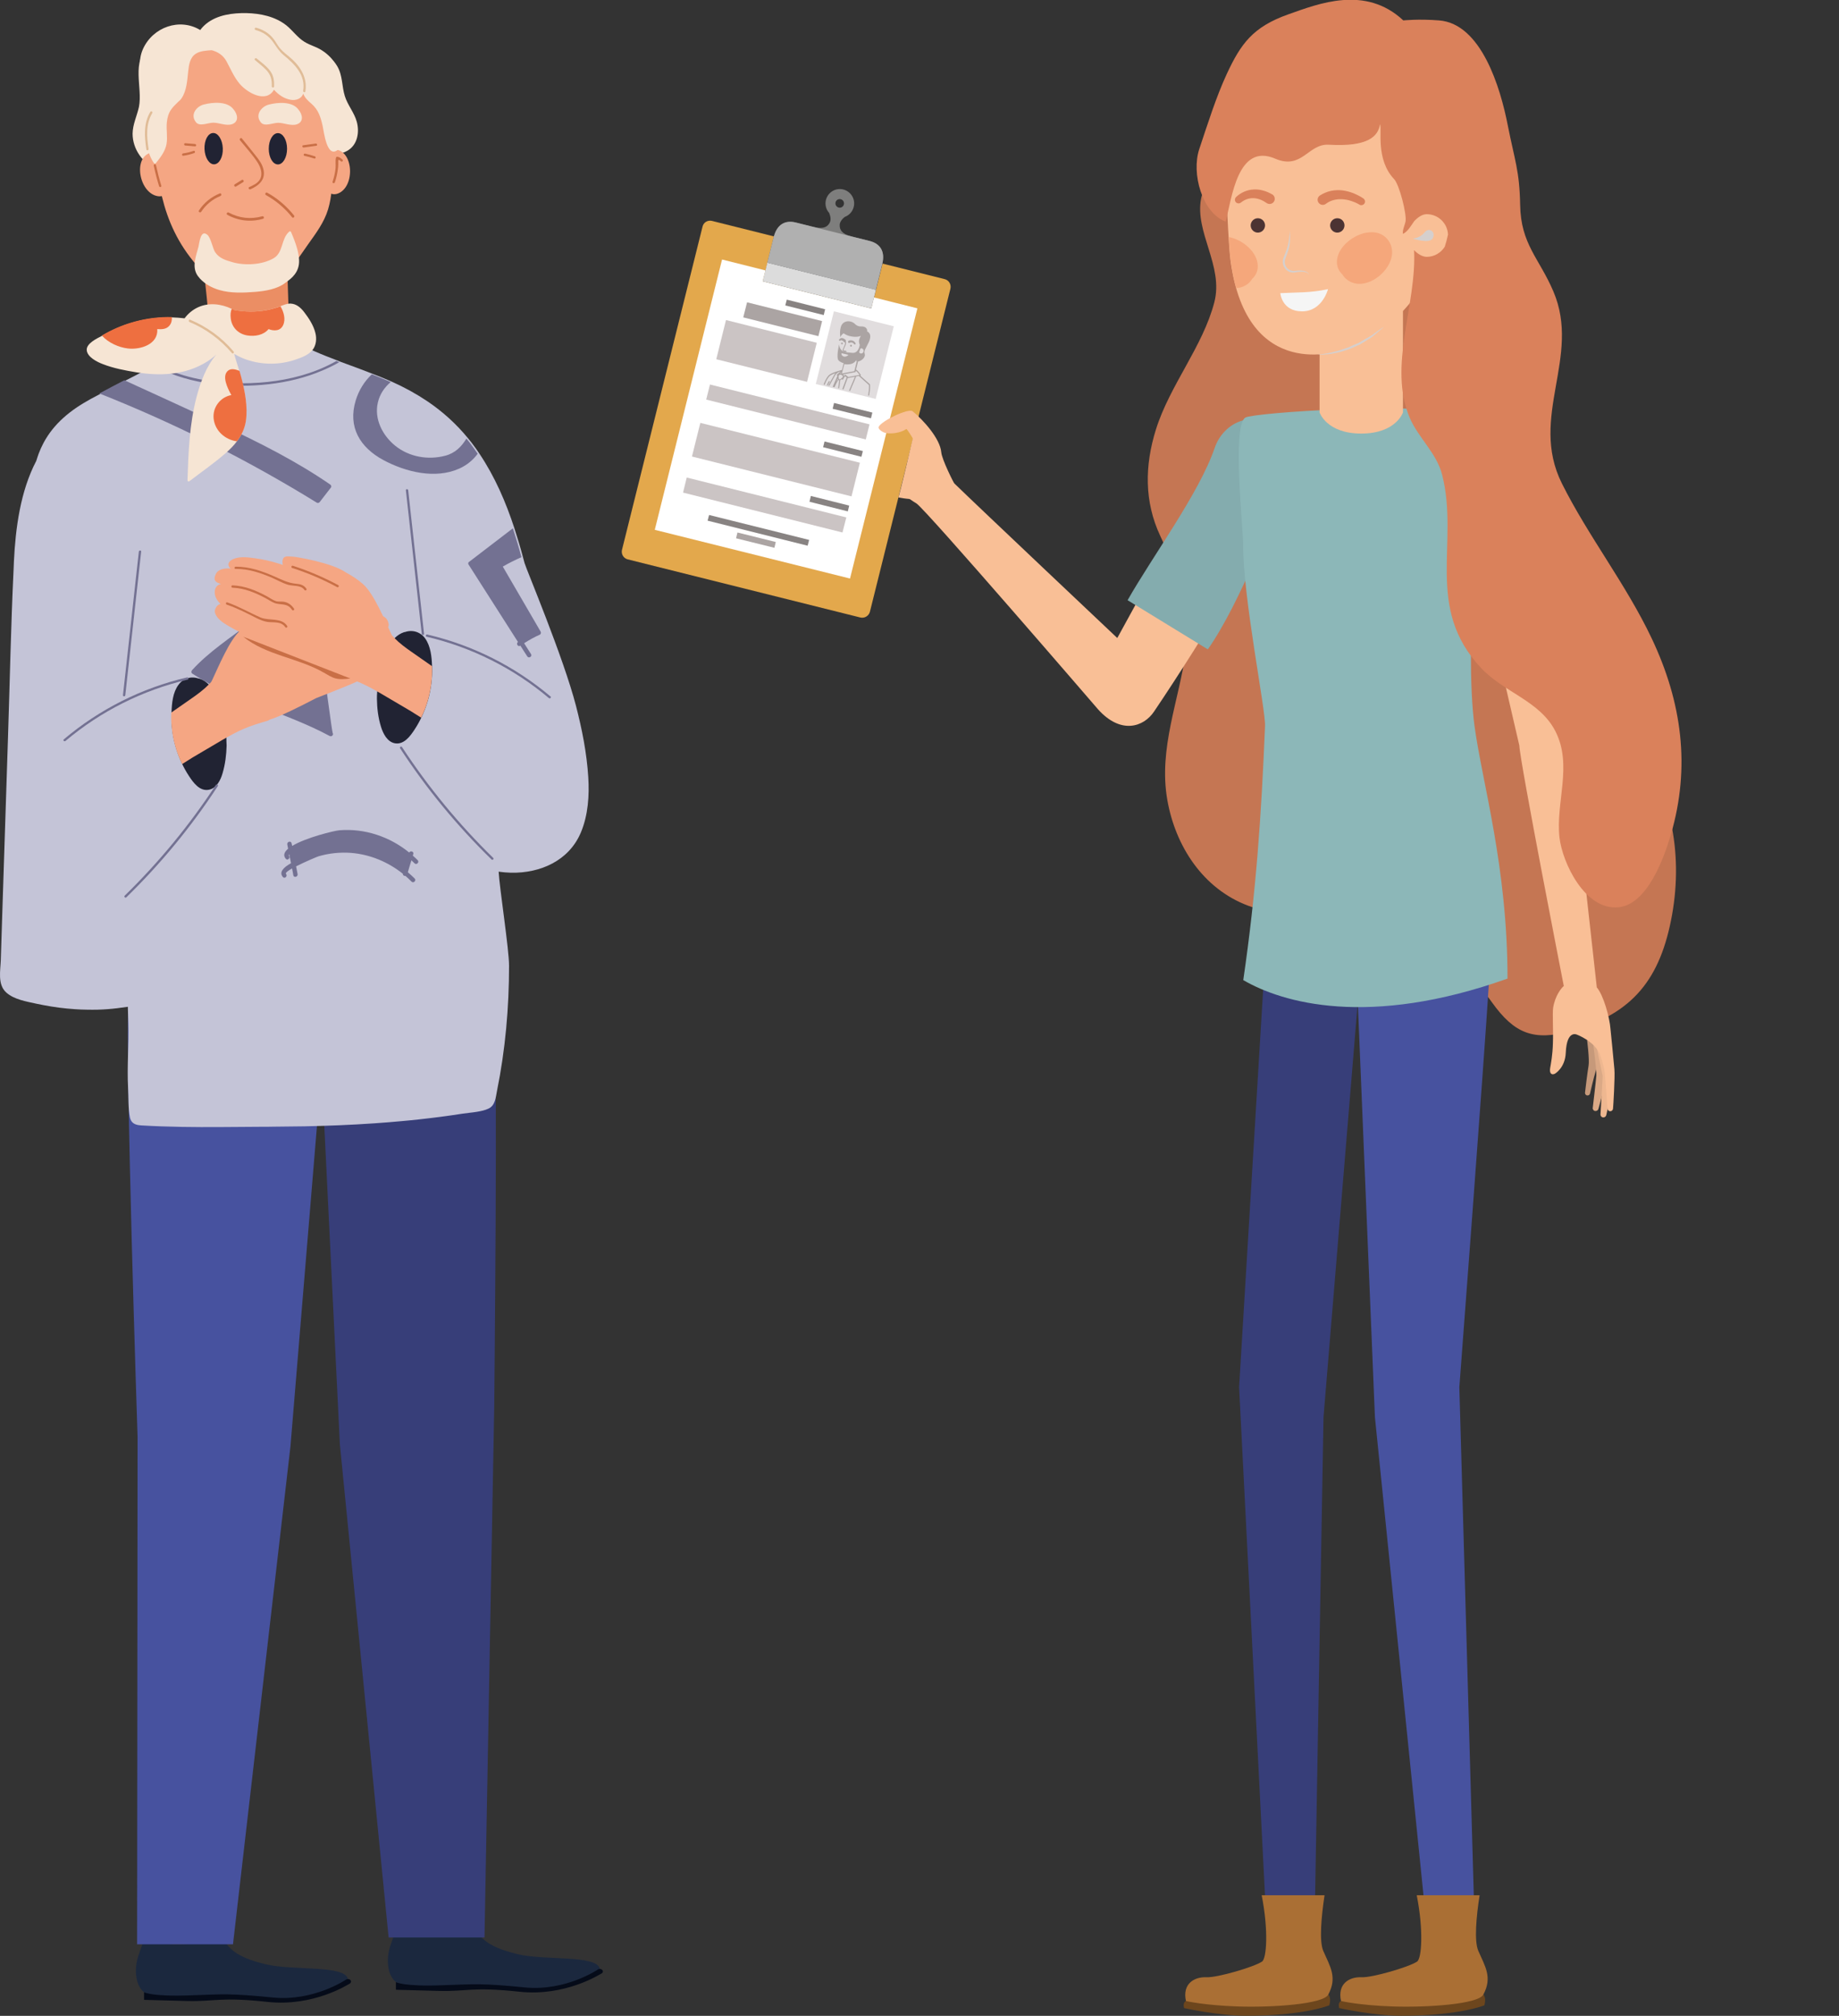 <?xml version="1.0" encoding="UTF-8"?> <svg xmlns="http://www.w3.org/2000/svg" width="335" height="367" viewBox="0 0 335 367" fill="none"><rect x="0" y="0" width="335" height="367" fill="#333333" stroke="none"/><g clip-path="url(#clip0_930_4703)"><path d="M129.697 40.217L141.004 43.046C140.983 43.088 140.983 43.13 140.962 43.194L138.958 51.237L158.723 56.177L160.727 48.134C160.748 48.092 160.748 48.05 160.769 47.986L172.076 50.815C172.857 51.005 173.321 51.786 173.131 52.567L158.47 111.362C158.28 112.122 157.5 112.608 156.719 112.418L114.362 101.841C113.581 101.651 113.117 100.87 113.307 100.089L127.968 41.294C128.136 40.492 128.917 40.027 129.697 40.217Z" fill="#E3A84C"></path><path d="M139.443 49.232L139.189 50.224L138.936 51.216L158.723 56.156L158.955 55.164L159.208 54.151L167.118 56.135L154.842 105.325L119.276 96.458L131.532 47.247L139.443 49.232Z" fill="white"></path><path d="M140.94 43.173L139.78 47.817L159.546 52.757L160.706 48.092C161.297 45.748 160.326 44.334 158.407 43.869C156.487 43.384 156.93 43.511 155.116 43.046C153.281 42.582 152.943 41.779 152.964 40.956C152.964 40.133 153.914 39.478 153.914 39.478C154.694 39.183 155.306 38.528 155.517 37.663C155.875 36.269 155.01 34.855 153.618 34.496C152.226 34.137 150.813 35.003 150.454 36.396C150.243 37.262 150.475 38.127 151.024 38.739C151.024 38.739 151.53 39.753 151.171 40.492C150.792 41.23 150.117 41.779 148.281 41.336C146.446 40.872 146.91 40.998 144.991 40.513C143.05 40.027 141.531 40.829 140.94 43.173ZM152.205 36.839C152.31 36.417 152.732 36.164 153.154 36.269C153.576 36.375 153.829 36.797 153.724 37.219C153.618 37.642 153.196 37.895 152.774 37.789C152.374 37.684 152.099 37.262 152.205 36.839Z" fill="#7E7E7D"></path><path d="M159.567 52.757L158.723 56.156L138.937 51.216L139.78 47.817L159.567 52.757Z" fill="#DCDCDC"></path><path d="M144.969 40.513C146.889 40.998 156.487 43.384 158.407 43.869C160.326 44.355 161.297 45.77 160.706 48.092L159.546 52.757L139.78 47.817L140.94 43.173C141.531 40.829 143.05 40.027 144.969 40.513Z" fill="#B0B0B0"></path><path d="M151.905 56.678L148.607 69.911L159.517 72.634L162.815 59.401L151.905 56.678Z" fill="#E1DDDE"></path><path d="M151.108 69.393C151.15 69.414 151.171 69.478 151.129 69.52C151.024 69.668 150.939 69.879 150.813 70.132C150.792 70.174 150.749 70.195 150.707 70.195H150.686C150.644 70.174 150.623 70.111 150.644 70.069C150.749 69.794 150.876 69.583 150.96 69.435C151.003 69.372 151.066 69.372 151.108 69.393Z" fill="#ABA4A3"></path><path d="M150.054 69.921C150.033 69.963 150.054 70.026 150.117 70.047C150.159 70.069 150.223 70.047 150.244 69.984C150.623 69.034 150.94 68.675 151.066 68.528L151.087 68.506C151.256 68.316 151.72 68.105 152.205 67.936C152.121 68.021 152.037 68.105 152.037 68.126L150.919 70.111C150.898 70.153 150.919 70.216 150.961 70.237H150.982C151.024 70.237 151.066 70.237 151.087 70.195L152.205 68.211C152.29 68.126 152.564 67.831 152.733 67.767C152.754 67.767 152.775 67.746 152.775 67.725C152.88 67.683 152.986 67.662 153.07 67.641L152.775 67.915L152.48 68.19C152.459 68.211 152.437 68.232 152.437 68.253C152.416 68.316 152.459 68.38 152.501 68.38C152.522 68.38 152.522 68.38 152.543 68.38C152.543 68.401 152.543 68.401 152.543 68.422C152.543 68.422 152.543 68.422 152.543 68.443L151.72 70.343C151.699 70.385 151.72 70.449 151.762 70.47C151.762 70.47 151.762 70.47 151.784 70.47C151.826 70.47 151.847 70.47 151.868 70.449C151.868 70.47 151.889 70.491 151.931 70.491C151.931 70.491 151.931 70.491 151.952 70.491C151.994 70.512 152.037 70.491 152.058 70.427C152.395 69.625 152.648 69.287 152.733 69.182L152.88 69.224C152.859 69.435 152.796 69.984 152.691 70.596C152.691 70.66 152.712 70.702 152.775 70.702C152.838 70.702 152.88 70.681 152.88 70.618C152.986 69.963 153.049 69.372 153.07 69.203C153.134 69.161 153.239 69.097 153.366 69.013L153.387 69.076C153.387 69.119 153.429 69.14 153.45 69.14C153.492 69.14 153.534 69.119 153.555 69.097L153.935 68.485L154.231 68.718L153.471 70.765C153.45 70.808 153.471 70.871 153.534 70.892C153.534 70.892 153.534 70.892 153.555 70.892C153.598 70.913 153.661 70.871 153.682 70.829L154.42 68.823C154.441 68.823 154.441 68.823 154.463 68.823L155.728 68.591C155.602 68.929 155.222 69.815 154.695 71.04C154.673 71.082 154.695 71.145 154.758 71.166C154.758 71.166 154.758 71.166 154.779 71.166C154.821 71.166 154.884 71.166 154.884 71.103C155.644 69.33 155.897 68.739 155.96 68.528L156.445 68.443L158.281 70.09C158.302 70.174 158.365 70.639 158.154 71.926C158.154 71.969 158.175 72.032 158.238 72.032C158.281 72.032 158.344 72.011 158.344 71.948C158.597 70.427 158.47 70.026 158.47 69.984C158.47 69.963 158.449 69.963 158.449 69.942L156.699 68.38H156.741C156.783 68.38 156.804 68.359 156.804 68.316C156.825 68.295 156.804 68.253 156.804 68.232C156.741 68.147 156.298 67.472 155.939 67.282L156.298 65.867C156.298 65.846 156.298 65.846 156.298 65.825C157.099 65.656 157.711 64.939 157.521 64.411C157.331 63.862 157.648 63.587 158.26 62.3C159.019 60.653 157.943 60.336 157.943 60.336C158.049 60.167 157.922 59.365 156.825 59.428C156.319 59.45 155.96 59.196 155.77 59.006C155.032 58.246 153.492 58.246 153.155 59.576C152.902 60.569 153.091 61.392 153.091 61.392C153.197 61.054 153.471 60.822 153.682 60.674C153.977 60.906 154.357 61.075 154.758 61.181C156.108 61.519 156.825 61.139 156.825 61.139C156.298 62.004 156.488 62.363 156.614 62.806C156.614 62.806 156.424 64.347 155.264 64.242C154.104 64.115 153.007 64.221 152.859 62.701C152.859 62.701 152.437 64.411 152.606 65.297C152.67 65.677 153.134 65.973 153.682 66.121L153.387 67.345C153.049 67.43 151.383 67.873 150.961 68.338L150.94 68.359C150.771 68.549 150.455 68.929 150.054 69.921ZM153.809 66.29C154.231 66.374 154.652 66.353 155.011 66.269C155.412 66.163 155.749 65.931 156.002 65.551C156.002 65.72 156.045 65.846 156.045 65.889L155.686 67.345L155.623 67.578L153.366 68L153.492 67.493L153.809 66.29ZM153.112 67.894L153.239 67.767L153.176 68C153.176 68 153.176 68 153.155 68H153.134H153.112C153.091 68 153.07 68 153.049 68H153.028L153.112 67.894ZM154.568 64.601C154.315 64.875 153.977 64.981 153.724 64.917C153.471 64.854 153.218 64.601 153.302 64.305L154.568 64.601ZM156.741 64.347C156.656 64.326 156.572 64.242 156.509 64.136C156.593 63.883 156.656 63.651 156.741 63.461C156.825 63.419 156.909 63.397 156.973 63.419C157.226 63.482 157.374 63.735 157.31 63.989C157.268 64.263 156.994 64.411 156.741 64.347ZM153.851 68.295L153.745 68.485C153.745 68.464 153.745 68.443 153.745 68.443C153.745 68.422 153.745 68.401 153.724 68.401V68.38C153.724 68.359 153.703 68.359 153.703 68.338C153.703 68.338 153.703 68.338 153.703 68.316C153.703 68.316 153.703 68.316 153.703 68.295C153.682 68.274 153.661 68.253 153.661 68.232C153.661 68.232 153.661 68.232 153.64 68.232C153.64 68.232 153.64 68.232 153.619 68.211C153.598 68.211 153.598 68.19 153.577 68.169L155.791 67.746C155.834 67.746 155.855 67.704 155.876 67.683L155.918 67.514C156.129 67.662 156.424 68.021 156.593 68.253L154.526 68.633L154.484 68.591L154.041 68.253C154.041 68.253 154.02 68.232 153.998 68.232H153.977C153.977 68.232 153.977 68.232 153.956 68.232C153.893 68.253 153.851 68.274 153.851 68.295ZM152.817 69.013C152.754 68.802 152.754 68.612 152.775 68.485C152.775 68.443 152.796 68.422 152.796 68.401C152.796 68.401 152.796 68.38 152.817 68.38C152.817 68.359 152.838 68.338 152.838 68.338C152.838 68.338 152.838 68.338 152.859 68.316C152.88 68.295 152.902 68.274 152.902 68.253L152.923 68.232C152.944 68.232 152.965 68.211 152.965 68.211H152.986C152.986 68.211 152.986 68.211 153.007 68.211C153.028 68.211 153.028 68.211 153.049 68.211H153.07C153.091 68.211 153.091 68.211 153.112 68.211H153.134C153.155 68.211 153.197 68.232 153.218 68.232C153.26 68.253 153.302 68.274 153.345 68.295C153.345 68.295 153.345 68.295 153.366 68.295C153.387 68.316 153.429 68.338 153.45 68.359C153.45 68.359 153.45 68.359 153.471 68.38C153.492 68.401 153.513 68.422 153.513 68.443C153.534 68.464 153.534 68.485 153.534 68.506C153.534 68.506 153.534 68.506 153.534 68.528C153.534 68.549 153.534 68.57 153.534 68.57V68.591C153.534 68.612 153.513 68.633 153.513 68.654C153.513 68.654 153.513 68.675 153.492 68.675C153.471 68.696 153.471 68.718 153.45 68.718L153.429 68.739C153.408 68.76 153.408 68.76 153.387 68.781C153.281 68.907 153.112 69.013 152.986 69.076L152.817 69.013ZM152.585 68.907C152.585 68.95 152.606 69.013 152.627 69.076C152.585 69.14 152.459 69.287 152.332 69.541L152.585 68.907Z" fill="#ABA4A3"></path><path d="M153.408 62.363C153.493 62.384 153.556 62.469 153.535 62.553C153.514 62.638 153.43 62.702 153.345 62.681C153.26 62.659 153.197 62.575 153.218 62.49C153.239 62.405 153.324 62.342 153.408 62.363Z" fill="#ABA4A3"></path><path d="M155.181 62.976C155.16 63.06 155.075 63.124 154.99 63.103C154.906 63.082 154.842 62.997 154.863 62.891C154.885 62.806 154.969 62.743 155.054 62.764C155.16 62.806 155.202 62.891 155.181 62.976Z" fill="#ABA4A3"></path><path d="M154.504 62.321C154.462 62.215 154.504 62.089 154.61 62.025H154.631C154.736 61.983 154.863 61.962 154.99 61.962C155.116 61.962 155.243 61.983 155.348 62.025C155.454 62.067 155.559 62.131 155.644 62.215C155.728 62.3 155.791 62.384 155.854 62.49C155.897 62.574 155.854 62.658 155.791 62.701C155.728 62.743 155.622 62.722 155.58 62.637C155.538 62.574 155.475 62.511 155.412 62.468C155.348 62.426 155.285 62.384 155.201 62.363C155.053 62.321 154.905 62.342 154.758 62.405C154.673 62.49 154.547 62.426 154.504 62.321Z" fill="#ABA4A3"></path><path d="M153.175 61.941C153.154 61.941 153.133 61.983 153.112 61.983L153.091 62.004C153.028 62.067 152.922 62.067 152.88 62.004C152.838 61.941 152.817 61.877 152.859 61.814C152.901 61.751 152.922 61.73 152.985 61.687C153.028 61.645 153.07 61.624 153.133 61.582C153.239 61.54 153.365 61.519 153.492 61.561C153.597 61.582 153.703 61.624 153.787 61.687C153.871 61.751 153.935 61.793 154.019 61.856C154.104 61.92 154.103 62.025 154.061 62.131C154.146 62.321 154.146 62.532 154.04 62.806C154.04 62.806 153.871 63.228 153.703 63.587C153.661 63.672 153.682 63.714 153.682 63.735C153.703 63.777 153.766 63.82 153.85 63.862C153.935 63.82 153.998 63.82 154.061 63.841C154.103 63.862 154.167 63.904 154.188 64.01C154.209 64.073 154.167 64.115 154.125 64.136C154.104 64.136 154.082 64.136 154.082 64.136C154.04 64.136 154.019 64.094 154.019 64.073C154.019 64.052 154.019 64.052 154.019 64.052C154.019 64.052 153.998 64.052 153.956 64.073C153.935 64.094 153.893 64.094 153.871 64.094C153.682 64.031 153.576 63.967 153.534 63.862C153.492 63.777 153.492 63.672 153.555 63.566C153.703 63.207 153.871 62.806 153.871 62.806C153.956 62.595 153.956 62.447 153.914 62.321C153.85 62.321 153.787 62.321 153.745 62.257L153.724 62.236C153.639 62.131 153.534 62.025 153.428 62.004C153.386 61.983 153.344 61.983 153.302 61.983C153.218 61.92 153.196 61.92 153.175 61.941Z" fill="#ABA4A3"></path><path d="M143.05 55.607L150.053 57.36L150.306 56.304L143.324 54.552L143.05 55.607Z" fill="#888382"></path><path d="M135.393 57.782L149.083 61.202L149.758 58.457L136.089 55.037L135.393 57.782Z" fill="#ABA4A3"></path><path d="M151.678 74.418L158.66 76.149L158.913 75.114L151.931 73.362L151.678 74.418Z" fill="#888382"></path><path d="M129.33 70.003L128.646 72.748L157.71 80.003L158.394 77.258L129.33 70.003Z" fill="#CBC4C4"></path><path d="M147.459 91.349L154.441 93.101L154.694 92.046L147.712 90.293L147.459 91.349Z" fill="#888382"></path><path d="M134.085 97.999L141.067 99.73L141.32 98.674L134.338 96.943L134.085 97.999Z" fill="#ABA4A3"></path><path d="M128.896 94.79L147.121 99.35L147.395 98.294L129.17 93.756L128.896 94.79Z" fill="#888382"></path><path d="M124.424 89.681L153.471 96.943L154.167 94.199L125.099 86.937L124.424 89.681Z" fill="#CBC4C4"></path><path d="M150.201 80.374L149.94 81.419L156.92 83.161L157.18 82.116L150.201 80.374Z" fill="#888382"></path><path d="M127.575 76.988L126.049 83.113L155.113 90.368L156.64 84.243L127.575 76.988Z" fill="#CBC4C4"></path><path d="M130.478 65.403L147.016 69.52L148.787 62.405L132.249 58.267L130.478 65.403Z" fill="#CBC4C4"></path><path d="M221.205 55.037C219.096 63.123 213.105 70.111 210.573 78.175C208.506 84.762 208.443 91.328 211.333 97.513C214.645 104.607 217.155 110.244 216.058 118.35C214.813 127.513 210.995 136.211 212.641 145.626C214.117 154.05 219.138 161.798 227.343 164.88C236.245 168.215 246.054 165.365 255.019 168.616C262.381 171.277 267.296 176.238 271.768 182.466C275.861 188.187 279.383 189.601 286.26 187.68C297.503 184.534 302.503 178.159 304.591 166.548C306.637 155.084 304.359 143.494 297.208 134.268C287.863 122.235 277.084 109.462 272.654 94.537C266.431 73.489 268.899 47.796 251.855 31.224C246.792 26.305 241.329 23.328 234.452 22.082C231.162 21.491 226.837 20.731 224.179 23.391C222.471 25.101 222.049 27.762 221.374 29.978C220.741 32.047 219.201 34.116 218.8 36.143C217.598 42.286 222.935 48.408 221.205 55.037Z" fill="#C57653"></path><path d="M230.951 79.104C225.445 77.479 222.851 81.659 219.475 87.38C216.354 92.679 203.528 116.155 203.528 116.155C203.528 116.155 177.582 91.666 173.848 88.013C173.806 88.077 171.57 83.664 171.465 82.334C171.254 79.843 168.174 76.444 166.254 74.882C165.474 74.249 160.58 76.634 160.074 77.69C159.842 78.154 160.939 78.83 161.571 78.872C163.828 79.083 165.115 78.091 165.115 78.091C165.389 78.344 166.022 79.358 166.275 79.822C166.275 79.822 163.828 90.378 163.639 90.568C166.74 91.117 164.883 90.42 166.929 91.644C168.554 92.616 200.005 129.117 200.005 129.117C204.182 133.783 208.338 132.347 210.215 129.56C219.539 115.775 230.993 96.394 232.385 93.143C234.22 88.984 236.077 80.624 230.951 79.104Z" fill="#F9BF96"></path><path d="M225.719 252.555L230.528 346.86H239.536L241.097 258.002L247.34 182.487L232.237 144.866L225.719 252.555Z" fill="#373E79"></path><path d="M241.982 363.137L216.543 364.171L216.078 364.277C216.078 364.277 215.403 364.509 215.699 365.586C215.699 365.586 221.964 366.979 227.026 366.979C237.658 366.979 242.151 365.079 242.151 365.079C242.151 365.079 242.573 363.749 241.982 363.137Z" fill="#6D461D"></path><path d="M241.286 345.044C241.286 345.044 239.809 345.044 235.801 345.044C231.793 345.044 229.832 345.044 229.832 345.044C231.097 351.399 230.739 356.571 229.895 357.12C228.376 358.133 221.731 360.054 219.812 359.97C217.47 359.864 215.361 361.215 216.036 364.298C216.036 364.298 219.306 365.079 225.465 365.29C231.625 365.501 241.012 364.889 241.961 363.137C243.648 359.991 242.298 358.028 241.054 355.178C240.294 353.404 240.695 348.95 241.286 345.044Z" fill="#AA6F34"></path><path d="M259.554 347.451H268.54L265.84 252.555C265.84 252.555 270.333 193.465 271.24 178.771C272.147 164.078 268.54 145.267 268.54 145.267L232.216 144.866L247.341 182.487L250.462 258.002L259.554 347.451Z" fill="#47529F"></path><path d="M270.229 363.137L244.789 364.171L244.325 364.277C244.325 364.277 243.65 364.509 243.945 365.586C243.945 365.586 250.21 366.979 255.273 366.979C265.904 366.979 270.397 365.079 270.397 365.079C270.397 365.079 270.798 363.749 270.229 363.137Z" fill="#6D461D"></path><path d="M269.532 345.044C269.532 345.044 268.055 345.044 264.047 345.044C260.04 345.044 258.078 345.044 258.078 345.044C259.343 351.399 258.985 356.571 258.141 357.12C256.622 358.133 249.977 360.054 248.058 359.97C245.716 359.864 243.607 361.215 244.282 364.298C244.282 364.298 247.552 365.079 253.711 365.29C259.871 365.501 269.258 364.889 270.207 363.137C271.895 359.991 270.545 358.028 269.3 355.178C268.519 353.404 268.92 348.95 269.532 345.044Z" fill="#AA6F34"></path><path d="M220.024 118.224C226.141 109.484 231.963 93.312 233.102 91.433C235.57 87.422 239.726 82.693 233.862 78.365C227.997 74.038 222.766 77.162 221.268 81.553C218.484 89.723 209.962 101.25 205.405 109.272L220.024 118.224Z" fill="#84ACAE"></path><path d="M268.604 132.178C266.685 117.991 269.553 84.699 269.216 82.989L270.439 75.537C257.783 73.045 228.398 75.135 226.858 76.022C224.411 77.479 226.458 96.204 226.458 99.097C226.415 108.829 230.571 129.18 230.444 132.178C229.769 148.518 228.841 162.241 226.479 178.433C233.588 182.571 249.303 187.173 274.616 178.159C274.616 157.786 270.018 142.586 268.604 132.178Z" fill="#8CB7B8"></path><path d="M289.108 189.327C289.488 189.58 291.576 189.496 291.956 189.855C291.956 189.855 291.133 193.549 290.732 194.858C290.311 196.146 289.636 199.122 289.636 199.122C289.572 199.312 289.382 199.46 289.171 199.439C288.918 199.439 288.729 199.207 288.729 198.975C288.75 198.679 289.193 195.09 289.382 194.013C289.572 192.916 289.108 189.327 289.108 189.327Z" fill="#C6997A"></path><path d="M290.248 190.256C293.137 191.543 293.897 192.135 292.821 195.998C291.724 199.861 291.176 201.867 291.176 201.867C291.112 202.12 290.88 202.289 290.606 202.268C290.311 202.247 290.1 201.972 290.142 201.698C290.142 201.698 290.733 196.716 290.796 195.871C290.88 194.985 290.248 190.256 290.248 190.256Z" fill="#DBA986"></path><path d="M291.998 203.429C291.702 203.387 291.513 203.112 291.555 202.817C291.597 202.542 291.956 195.935 291.956 195.935L290.922 190.995C293.706 189.981 293.453 198.848 293.453 198.848C293.474 199.122 292.673 202.711 292.609 203.007C292.546 203.281 292.293 203.471 291.998 203.429Z" fill="#EEB790"></path><path d="M294.086 194.668C293.981 193.338 293.411 187.701 293.369 187.3C293.222 185.252 292.104 181.178 290.88 179.763L285.944 135.324C285.944 135.324 277.253 81.237 277.253 81.215C276.325 77.12 272.655 74.798 268.562 75.705C264.47 76.634 264.069 80.878 264.997 84.973L276.768 135.725C276.852 138.575 284.868 179.51 284.868 179.51C284.467 179.827 283.286 181.22 282.927 183.479C282.78 184.408 282.97 187.659 282.885 189.918C282.822 192.177 282.527 193.57 282.379 194.478C282.231 195.407 282.632 195.745 283.181 195.512C283.328 195.449 285.121 194.372 285.227 191.649C285.417 187.363 287.294 188.377 287.294 188.377C287.294 188.377 290.437 189.559 291.45 191.923C291.45 191.923 292.167 193.908 292.314 195.196C292.462 196.483 292.8 201.55 292.821 201.804C292.821 202.078 293.053 202.31 293.327 202.31C293.601 202.31 293.812 202.099 293.833 201.846C293.875 201.592 294.213 195.998 294.086 194.668Z" fill="#F9BF96"></path><path d="M269.363 116.281L284.657 113.727C282.336 99.245 277.232 81.215 277.232 81.194C276.303 77.099 272.633 74.776 268.541 75.684C264.448 76.613 264.048 80.856 264.976 84.952L269.363 116.281Z" fill="#91BEBF"></path><path d="M255.568 75.093C255.568 75.093 254.302 78.935 247.974 78.935C241.646 78.935 240.38 75.093 240.38 75.093V48.873H255.568V75.093Z" fill="#F9BF96"></path><path d="M224.496 16.762C224.496 16.762 259.766 5.785 263.352 24.067C267.845 46.931 262.508 48.218 256.897 55.101C251.307 61.983 244.325 63.756 244.325 63.756C244.325 63.756 227.175 69.984 224.159 47.437C223.8 44.714 223.526 37.684 223.526 37.684C223.041 27.466 224.496 16.762 224.496 16.762Z" fill="#F9BF96"></path><path d="M240.021 64.537C240.021 64.537 240.232 64.537 240.591 64.495C240.95 64.474 241.477 64.369 242.089 64.263C242.405 64.221 242.722 64.115 243.08 64.031C243.418 63.946 243.797 63.862 244.156 63.735C244.536 63.609 244.915 63.482 245.295 63.355C245.696 63.25 246.054 63.039 246.434 62.87C246.814 62.701 247.194 62.532 247.573 62.384C247.932 62.173 248.269 61.983 248.607 61.772C248.944 61.582 249.282 61.392 249.598 61.223C249.915 61.054 250.168 60.822 250.421 60.653C251.434 59.914 252.151 59.45 252.151 59.45C252.151 59.45 251.539 60.02 250.569 60.822C250.316 61.012 250.084 61.265 249.767 61.455C249.451 61.645 249.134 61.856 248.797 62.068C248.459 62.279 248.101 62.49 247.742 62.701C247.362 62.87 246.983 63.06 246.582 63.229C246.181 63.376 245.822 63.587 245.401 63.693C245 63.82 244.599 63.946 244.219 64.052C243.84 64.179 243.46 64.242 243.101 64.305C242.743 64.369 242.405 64.453 242.089 64.474C241.456 64.537 240.929 64.58 240.549 64.559C240.232 64.58 240.021 64.537 240.021 64.537Z" fill="#D5CFCD"></path><path d="M234.938 42.033C234.938 42.033 234.959 42.223 234.98 42.539C235.001 42.856 235.022 43.321 234.98 43.891C234.959 44.44 234.854 45.115 234.622 45.77C234.516 46.086 234.39 46.445 234.263 46.783C234.115 47.142 234.031 47.437 234.052 47.775C234.073 48.451 234.537 49.063 235.149 49.232C235.444 49.337 235.74 49.337 236.056 49.295C236.372 49.253 236.689 49.232 236.963 49.253C237.533 49.274 238.018 49.422 238.25 49.675C238.503 49.928 238.419 50.161 238.44 50.139C238.44 50.139 238.461 49.928 238.208 49.717C237.955 49.527 237.512 49.443 236.963 49.464C236.689 49.464 236.415 49.506 236.098 49.569C235.782 49.633 235.402 49.654 235.043 49.548C234.305 49.337 233.715 48.598 233.672 47.775C233.63 47.374 233.778 46.952 233.925 46.635C234.052 46.297 234.179 45.959 234.305 45.643C234.537 45.01 234.706 44.397 234.769 43.848C234.833 43.3 234.896 42.856 234.917 42.518C234.917 42.202 234.938 42.033 234.938 42.033Z" fill="#D5CFCD"></path><path d="M244.916 41.041C244.916 41.758 244.325 42.349 243.608 42.349C242.89 42.349 242.3 41.758 242.3 41.041C242.3 40.323 242.89 39.732 243.608 39.732C244.346 39.732 244.916 40.302 244.916 41.041Z" fill="#4C3333"></path><path d="M230.445 41.041C230.445 41.758 229.854 42.349 229.137 42.349C228.42 42.349 227.829 41.758 227.829 41.041C227.829 40.323 228.42 39.732 229.137 39.732C229.854 39.732 230.445 40.302 230.445 41.041Z" fill="#4C3333"></path><path d="M248.374 36.143C248.058 35.932 247.805 35.763 247.488 35.615C247.193 35.467 246.898 35.319 246.581 35.193C245.949 34.939 245.295 34.77 244.599 34.665C243.902 34.58 243.185 34.602 242.468 34.749C241.751 34.897 241.076 35.193 240.464 35.573C240.021 35.847 239.894 36.438 240.169 36.861C240.443 37.304 241.034 37.431 241.455 37.156C241.477 37.135 241.498 37.135 241.519 37.114C241.941 36.797 242.384 36.565 242.89 36.438C243.375 36.29 243.924 36.248 244.451 36.269C244.999 36.29 245.548 36.396 246.075 36.565C246.349 36.649 246.602 36.755 246.877 36.861C247.13 36.966 247.404 37.114 247.615 37.24L247.636 37.262C247.953 37.452 248.374 37.346 248.564 37.029C248.754 36.734 248.649 36.354 248.374 36.143Z" fill="#DA815B"></path><path d="M226.099 36.839C226.141 36.797 226.247 36.734 226.331 36.67C226.415 36.607 226.5 36.565 226.605 36.502C226.795 36.396 226.985 36.312 227.175 36.248C227.576 36.122 227.976 36.058 228.398 36.079C229.221 36.122 230.023 36.459 230.74 36.966C231.162 37.262 231.752 37.156 232.048 36.734C232.343 36.312 232.238 35.721 231.816 35.425C231.795 35.404 231.773 35.404 231.752 35.383H231.731C231.246 35.108 230.719 34.855 230.149 34.707C229.58 34.538 228.989 34.454 228.377 34.496C227.787 34.517 227.175 34.665 226.648 34.897C226.373 35.024 226.12 35.15 225.867 35.319C225.74 35.404 225.635 35.488 225.508 35.573C225.382 35.678 225.297 35.763 225.15 35.889C224.897 36.164 224.897 36.586 225.15 36.839C225.403 37.072 225.783 37.093 226.036 36.882L226.099 36.839Z" fill="#DA815B"></path><path d="M233.229 53.37C233.229 53.37 233.482 56.684 237.194 56.684C240.907 56.684 241.919 52.631 241.919 52.631C241.919 52.631 240.316 53.053 237.574 53.201C235.043 53.306 233.229 53.37 233.229 53.37Z" fill="#F5F5F5"></path><path d="M257.319 43.426C257.319 43.426 258.648 43.405 259.492 42.328C260.336 41.252 261.644 42.244 260.969 43.426C260.378 44.44 257.319 43.426 257.319 43.426Z" fill="#D5CFCD"></path><path d="M253.142 44.144C252.235 42.539 250.632 42.075 248.987 42.349C248.649 42.392 248.312 42.476 247.974 42.603C245.569 43.426 243.376 45.643 243.544 47.944C243.608 48.767 243.987 49.443 244.557 49.992C244.726 50.287 244.958 50.562 245.211 50.773C248.797 53.919 255.378 48.176 253.142 44.144Z" fill="#F5A77B"></path><path d="M224.707 43.384C224.412 43.278 224.117 43.194 223.821 43.152C223.927 44.798 224.053 46.445 224.18 47.458C224.433 49.316 224.771 50.963 225.192 52.441C225.994 52.42 226.774 52.145 227.45 51.554C227.724 51.322 227.935 51.047 228.103 50.773C228.673 50.245 229.053 49.548 229.116 48.725C229.285 46.403 227.112 44.207 224.707 43.384Z" fill="#F5A77B"></path><path d="M253.964 32.617C254.914 33.63 256.306 39.035 256.032 40.365C255.884 41.041 255.441 41.927 255.567 42.582C256.432 42.181 257.086 41.019 257.635 40.238C258.31 39.542 259.09 38.993 259.892 38.993C261.98 38.993 263.689 40.639 263.773 42.708C263.604 43.489 263.415 44.228 263.183 44.925C262.486 46.023 261.284 46.762 259.892 46.762C259.048 46.762 258.141 46.128 257.593 45.537C258.099 55.502 252.783 66.67 256.812 76.085C258.373 79.716 261.685 82.461 262.697 86.409C265.883 98.843 259.407 110.624 269.848 121.665C273.983 126.056 280.543 127.618 283.349 133.149C286.513 139.356 283.349 146.091 284.087 152.509C284.614 157.047 288.707 165.788 294.845 165.175C300.14 164.648 303.156 156.055 304.38 151.917C307.966 139.652 306.405 127.872 300.878 116.218C296.216 106.38 289.276 97.556 284.509 87.992C278.476 75.874 288.074 65.023 282.969 53.053C280.374 46.973 277.02 44.461 276.915 37.262C276.81 31.118 275.924 29.197 274.658 22.8C273.329 15.96 269.827 4.307 262.149 3.716C258.394 3.42 255.631 3.716 255.631 3.716C248.712 -2.744 240.169 0.676 234.726 2.597C228.187 4.898 226.014 8.022 223.483 13.448C221.542 17.628 220.002 22.547 218.462 27.149C216.986 31.583 218.99 38.761 223.272 40.344C224.39 36.122 225.445 25.946 232.279 28.88C237.215 30.991 238.27 26.115 242.067 26.347C249.239 26.769 251.053 24.806 251.391 22.61C251.792 23.539 250.547 29.028 253.964 32.617Z" fill="#DA815B"></path><path d="M77.48 352.159C80.876 352.328 86.55 350.934 86.55 350.934C87.563 353.404 90.052 354.755 94.376 355.79C99.228 356.951 108.763 355.853 109.269 358.45C109.269 358.45 104.206 363.242 93.364 362.039C93.364 362.039 73.746 362.461 72.122 360.835C72.122 360.835 71.109 360.139 70.793 358.429C70.181 355.114 71.763 353.172 72.311 350.47C73.619 350.913 75.961 352.074 77.48 352.159Z" fill="#1B283E"></path><path d="M79.99 362.461C74.928 362.334 72.122 362.25 72.122 362.25V360.857C72.122 360.857 73.514 361.701 80.644 361.427C86.656 361.215 87.711 361.047 95.642 361.828C103.11 362.545 108.953 358.534 108.995 358.513C109.269 358.387 109.607 358.471 109.754 358.703C109.902 358.935 109.797 359.21 109.522 359.315C109.206 359.463 102.983 363.496 94.651 362.609C85.981 361.68 85.053 362.588 79.99 362.461Z" fill="#050B19"></path><path d="M31.579 353.995C34.975 354.164 40.649 352.771 40.649 352.771C41.662 355.241 44.151 356.592 48.475 357.627C53.327 358.788 62.862 357.711 63.368 360.287C63.368 360.287 58.305 365.079 47.463 363.876C47.463 363.876 27.845 364.298 26.221 362.672C26.221 362.672 25.208 361.976 24.892 360.265C24.28 356.951 25.841 355.009 26.41 352.307C27.739 352.75 30.06 353.911 31.579 353.995Z" fill="#1B283E"></path><path d="M34.11 364.298C29.048 364.171 26.242 364.087 26.242 364.087V362.693C26.242 362.693 27.634 363.538 34.764 363.263C40.776 363.052 41.831 362.883 49.762 363.664C57.23 364.382 63.073 360.371 63.115 360.35C63.389 360.223 63.727 360.308 63.875 360.54C64.022 360.772 63.917 361.047 63.642 361.173C63.326 361.321 57.103 365.353 48.771 364.467C40.08 363.517 39.152 364.424 34.11 364.298Z" fill="#050B19"></path><path d="M58.579 194.816L88.955 158.356C88.955 158.356 88.85 157.955 88.66 157.216H88.934C88.934 157.216 89.356 172.205 90.031 182.001C90.706 191.797 90.031 256.144 90.031 256.144L88.259 352.729H70.793L61.912 262.942L58.579 194.816Z" fill="#373E79"></path><path d="M24.533 157.216L56.744 156.203L88.66 157.216C88.85 157.955 88.955 158.356 88.955 158.356L58.58 194.816L52.905 263.385L42.442 353.974H24.976L25.061 261.591C25.061 261.591 22.74 191.797 23.415 181.98C24.111 172.205 24.533 157.216 24.533 157.216Z" fill="#47529F"></path><path d="M56.807 12.836C57.018 11.759 57.525 10.936 57.968 9.965C58.094 9.669 58.2 9.416 58.242 9.141C59.571 9.775 60.689 10.788 61.448 12.076C62.44 13.786 62.25 15.686 62.819 17.501C63.326 19.148 64.528 20.478 64.992 22.167C65.519 24.088 65.119 26.431 63.241 27.466C58.727 29.978 57.377 22.484 56.892 19.57C56.491 17.354 56.364 15.052 56.807 12.836Z" fill="#F6E5D4"></path><path d="M24.153 24.341C24.153 25.735 24.617 27.107 25.398 28.226C26.136 29.303 27.149 30.168 28.351 30.696C28.71 30.844 29.3 31.16 29.701 30.949C30.186 30.675 30.418 29.683 30.587 29.176C31.157 27.508 31.325 25.714 31.515 23.961C31.726 22.04 31.832 20.098 31.621 18.177C31.22 14.567 29.321 11.822 27.128 9.057C27.233 8.951 27.339 8.867 27.465 8.761C27.676 8.592 27.381 8.297 27.17 8.466C23.816 11.168 26.01 15.897 25.314 19.444C24.955 21.09 24.174 22.631 24.153 24.341Z" fill="#F6E5D4"></path><path d="M25.989 14.06C25.989 14.504 26.01 14.947 26.031 15.411C25.989 15.855 25.925 16.298 25.841 16.741C25.693 17.67 25.588 18.599 25.904 19.486C25.841 20.457 25.989 21.323 26.875 22.019C28.225 23.096 30.313 22.99 31.895 22.779C33.899 22.505 35.798 21.808 37.675 21.027C38.645 20.626 39.763 20.246 40.291 19.317C40.607 19.338 40.924 19.317 41.24 19.254C41.303 19.232 41.346 19.211 41.367 19.148C43.792 19.042 46.239 19.19 48.644 19.613C51.133 20.056 53.496 21.027 55.964 21.534C57.462 21.85 59.233 21.829 60.436 20.626C61.533 19.528 61.87 17.375 61.786 15.855C61.765 15.285 61.659 14.757 61.512 14.229C61.448 13.553 61.322 12.899 61.174 12.223C60.9 10.999 59.761 9.88 58.664 9.183C57.483 8.423 56.639 8.339 55.437 7.6C54.171 6.819 53.306 5.531 52.146 4.602C50.1 2.998 47.463 2.449 44.91 2.386C42.421 2.343 39.616 2.681 37.591 4.307C37.169 4.644 36.789 5.046 36.473 5.468C32.76 3.209 27.845 4.898 26.031 8.951C25.588 9.965 25.398 11.062 25.567 12.16C25.651 12.751 25.841 13.321 25.947 13.891C25.968 13.997 25.989 14.039 25.989 14.06Z" fill="#F6E5D4"></path><path d="M36.367 43.595C37.358 50.498 38.075 57.423 38.476 64.369C38.476 64.495 38.582 64.601 38.708 64.601C43.265 64.643 47.8 64.706 52.356 64.749C52.483 64.749 52.588 64.643 52.588 64.516C52.652 58.225 52.504 51.955 52.145 45.664C52.272 45.558 52.272 45.347 52.124 45.284C52.124 45.115 52.103 44.946 52.103 44.777C52.082 44.482 51.618 44.482 51.618 44.777C51.618 44.904 51.639 45.052 51.639 45.178C46.703 44.355 41.261 45.812 36.704 43.299C36.536 43.215 36.346 43.405 36.367 43.595Z" fill="#EB8E64"></path><path d="M30.65 12.751C33.181 9.015 37.886 8.381 42.041 9.036C45.817 9.627 49.319 10.999 52.736 12.625C54.803 13.596 56.87 14.482 59.085 14.905V14.926V14.905C59.233 14.926 59.402 14.968 59.571 14.989C60.372 20.225 60.731 25.503 60.604 30.802C60.541 33.25 60.478 35.763 59.76 38.127C59.043 40.492 57.566 42.455 56.153 44.439C54.761 46.403 53.432 48.493 51.787 50.266C50.394 51.765 48.728 52.504 46.745 52.673C44.657 52.842 42.273 52.821 40.248 52.187C38.265 51.554 37.147 49.823 35.818 48.282C28.962 40.386 28.562 31.688 27.76 22.42C27.634 20.942 27.57 19.444 27.57 17.945C28.667 16.235 29.511 14.419 30.65 12.751Z" fill="#F5A683"></path><path d="M48.96 27.086C48.96 28.669 49.698 29.936 50.626 29.936C51.555 29.936 52.293 28.648 52.293 27.086C52.293 25.503 51.555 24.236 50.626 24.236C49.698 24.236 48.96 25.503 48.96 27.086Z" fill="#212333"></path><path d="M37.253 27.128C37.316 28.711 38.118 29.957 39.025 29.915C39.953 29.873 40.649 28.564 40.586 27.001C40.523 25.418 39.721 24.172 38.814 24.215C37.886 24.236 37.19 25.545 37.253 27.128Z" fill="#212333"></path><path d="M43.729 25.545C43.539 25.312 43.877 24.975 44.066 25.207C44.889 26.241 45.733 27.255 46.556 28.31C47.167 29.07 47.779 29.873 47.99 30.844C48.412 32.702 47.209 33.736 45.648 34.454C45.374 34.58 45.121 34.179 45.416 34.053C46.113 33.736 46.935 33.377 47.336 32.68C47.927 31.688 47.484 30.485 46.935 29.598C46.007 28.163 44.805 26.875 43.729 25.545Z" fill="#C96F46"></path><path d="M42.78 33.546C43.202 33.293 43.624 33.018 44.045 32.765C44.299 32.596 44.552 33.018 44.278 33.166C43.856 33.419 43.434 33.694 43.012 33.947C42.759 34.116 42.506 33.715 42.78 33.546Z" fill="#C96F46"></path><path d="M41.661 38.697C43.581 39.732 45.69 39.964 47.779 39.373C48.074 39.288 48.2 39.753 47.905 39.837C45.69 40.471 43.433 40.217 41.429 39.119C41.134 38.972 41.387 38.549 41.661 38.697Z" fill="#C96F46"></path><path d="M48.686 35.087C50.585 36.143 52.209 37.536 53.559 39.225C53.749 39.457 53.411 39.795 53.221 39.563C51.892 37.895 50.289 36.544 48.433 35.509C48.18 35.34 48.412 34.939 48.686 35.087Z" fill="#C96F46"></path><path d="M36.24 38.317C37.168 36.903 38.476 35.847 40.037 35.214C40.311 35.108 40.438 35.551 40.163 35.678C38.708 36.269 37.505 37.261 36.641 38.57C36.472 38.803 36.071 38.57 36.24 38.317Z" fill="#C96F46"></path><path d="M1.139 180.692C2.574 181.98 4.852 182.339 6.666 182.74C7.046 182.824 7.446 182.909 7.826 182.972C9.767 183.352 11.729 183.606 13.69 183.732C14.408 183.774 15.125 183.817 15.842 183.817C18.542 183.88 20.63 183.69 23.288 183.289C23.309 184.26 23.331 185.231 23.373 186.223C23.499 190.15 23.12 194.14 23.331 198.046C23.436 199.798 23.331 201.719 23.668 203.429C23.858 204.316 24.385 204.675 25.166 204.823C25.334 204.844 25.503 204.865 25.693 204.886C28.182 205.034 30.671 205.118 33.182 205.16C37.548 205.245 43.075 205.16 47.441 205.139C48.264 205.139 49.087 205.139 49.91 205.118C51.745 205.097 53.58 205.076 55.436 205.055C59.697 204.97 63.979 204.801 68.24 204.506C69.886 204.4 71.552 204.252 73.198 204.105C74.21 204.02 75.202 203.915 76.214 203.809C78.893 203.514 81.572 203.176 84.23 202.754C85.032 202.627 85.96 202.564 86.846 202.416C87.605 202.289 88.343 202.141 88.997 201.825C90.221 201.255 90.305 199.777 90.537 198.595C92.056 191.1 92.731 183.458 92.731 175.815C92.731 172.818 91.001 161.713 90.833 158.694C91.592 158.8 92.351 158.863 93.09 158.884C98.384 158.99 103.658 156.731 105.831 151.516C107.139 148.371 107.371 144.824 107.16 141.467C106.885 137.076 106.021 132.748 104.924 128.505C102.624 119.617 95.811 103.488 95.558 102.517C95.452 102.158 95.368 101.778 95.262 101.419C94.798 99.667 94.271 97.915 93.701 96.162C92.14 91.391 90.136 86.768 87.331 82.588C87.12 82.271 86.888 81.954 86.677 81.638C86.635 81.574 86.593 81.511 86.55 81.469C86.15 80.899 85.728 80.35 85.285 79.822C83.112 77.162 80.623 74.924 77.838 73.045C75.856 71.715 73.746 70.554 71.489 69.541C71.173 69.414 70.877 69.266 70.561 69.14C69.738 68.781 68.894 68.443 68.051 68.126C67.228 67.81 66.405 67.493 65.583 67.176C64.422 66.733 63.262 66.311 62.102 65.889C61.933 65.825 61.743 65.762 61.575 65.677C60.14 65.129 58.727 64.58 57.335 63.968C55.436 63.144 53.58 62.236 51.787 61.181C51.85 61.054 51.829 60.885 51.66 60.843C51.492 60.822 51.323 60.801 51.133 60.78C50.901 60.632 50.669 60.484 50.437 60.336C50.226 60.188 50.036 60.442 50.099 60.632C48.116 60.357 46.112 60.146 44.108 60.231C43.497 60.252 42.864 60.315 42.252 60.4C40.227 60.695 38.35 61.413 36.536 62.279C35.755 62.637 34.996 63.039 34.215 63.44C32.38 64.39 30.545 65.319 28.71 66.269C28.541 66.353 28.393 66.438 28.224 66.522C26.832 67.24 25.44 67.957 24.048 68.675C23.689 68.865 23.331 69.055 22.972 69.224C21.453 70.005 19.934 70.808 18.416 71.631C17.825 71.948 17.255 72.243 16.665 72.56C16.601 72.602 16.538 72.623 16.475 72.665C12.847 74.65 9.809 77.099 7.911 80.667C7.594 81.279 7.299 81.912 7.046 82.588C6.877 83.031 6.75 83.474 6.603 83.918C3.713 89.428 2.827 96.12 2.531 102.285C2.51 102.812 2.489 103.319 2.468 103.847C1.983 113.98 1.793 124.135 1.456 134.268L0.401 166.738C0.317 169.419 0.232 172.079 0.148 174.76C0.085 176.681 -0.485 179.236 1.139 180.692Z" fill="#C4C4D7"></path><path d="M27.929 66.522C28.182 66.67 28.456 66.796 28.709 66.944C34.869 70.047 42.231 70.702 49.002 69.942C52.314 69.562 55.605 68.781 58.684 67.472C59.718 67.029 60.794 66.543 61.806 65.931C61.638 65.867 61.448 65.804 61.279 65.72C61.068 65.846 60.878 65.952 60.667 66.057C58.811 67.05 56.849 67.81 54.824 68.38C50.858 69.499 46.724 69.879 42.61 69.752C37.738 69.583 32.696 68.57 28.393 66.29C28.245 66.353 28.076 66.438 27.929 66.522Z" fill="#737192"></path><path d="M51.533 159.665C51.87 160.066 52.44 159.496 52.102 159.095C51.955 158.905 52.44 158.546 53.199 158.103C53.284 158.525 53.368 158.926 53.431 159.349C53.537 159.855 54.296 159.644 54.212 159.137C54.127 158.673 54.022 158.187 53.938 157.723C55.646 156.857 57.924 155.907 58.051 155.886C59.95 155.337 61.953 155.126 63.936 155.274C67.417 155.549 70.686 156.921 73.387 159.074C73.365 159.349 73.619 159.496 73.872 159.475C74.251 159.792 74.61 160.151 74.969 160.51C75.327 160.869 75.897 160.299 75.538 159.94C75.138 159.539 74.716 159.159 74.294 158.8C74.505 158.082 74.716 157.343 74.948 156.625C75.138 156.794 75.327 156.984 75.517 157.174C75.876 157.533 76.445 156.963 76.087 156.604C75.812 156.309 75.496 156.034 75.201 155.781C75.222 155.675 75.264 155.591 75.285 155.485C75.433 155.021 74.737 154.81 74.547 155.211C70.982 152.318 66.447 150.777 61.806 151.157C60.878 151.242 55.773 152.466 53.22 154.007C53.178 153.838 53.157 153.691 53.115 153.522C53.009 153.015 52.25 153.226 52.334 153.733C52.377 153.986 52.44 154.261 52.482 154.514C51.786 155.105 51.533 155.739 52.06 156.351C52.398 156.752 52.967 156.182 52.63 155.781C52.566 155.717 52.609 155.633 52.693 155.527C52.798 156.076 52.904 156.625 53.009 157.153C51.596 157.934 50.794 158.821 51.533 159.665Z" fill="#737192"></path><path d="M64.801 72.897C65.371 71.019 66.405 69.393 67.734 68.147C68.577 68.464 69.421 68.802 70.244 69.161C70.56 69.287 70.877 69.435 71.172 69.562C70.033 70.512 69.168 71.779 68.83 73.299C68.134 76.296 69.695 79.294 71.995 81.152C74.547 83.2 77.964 83.791 81.107 82.968C82.943 82.482 84.082 81.3 84.968 79.843C85.411 80.371 85.832 80.92 86.233 81.49C86.275 81.553 86.318 81.617 86.36 81.659C86.592 81.975 86.803 82.292 87.014 82.609C86.191 83.749 85.031 84.699 83.66 85.311C79.272 87.274 73.872 85.923 69.822 83.749C65.561 81.448 63.325 77.732 64.801 72.897Z" fill="#737192"></path><path d="M85.348 102.77C88.343 107.478 91.338 112.165 94.355 116.872C93.954 117.168 94.355 117.844 94.777 117.548C94.777 117.548 94.777 117.548 94.798 117.548C95.199 118.203 95.621 118.836 96.042 119.49C96.317 119.934 97.013 119.511 96.739 119.089C96.317 118.435 95.895 117.78 95.473 117.105C96.401 116.514 97.329 115.986 98.342 115.542C98.531 115.458 98.595 115.162 98.489 114.994C96.19 111.046 93.891 107.098 91.591 103.15C92.688 102.517 93.828 101.947 94.988 101.44C94.524 99.688 93.996 97.936 93.427 96.183L85.516 102.242C85.305 102.348 85.221 102.58 85.348 102.77Z" fill="#737192"></path><path d="M18.099 71.631C31.852 77.078 45.12 83.749 57.714 91.518C57.925 91.644 58.136 91.539 58.262 91.37C58.937 90.504 59.612 89.618 60.287 88.752C60.435 88.562 60.309 88.309 60.14 88.203C53.938 83.939 47.209 80.561 40.395 77.373C34.489 74.629 28.561 71.926 22.655 69.224C21.136 70.005 19.617 70.808 18.099 71.631Z" fill="#737192"></path><path d="M35.059 122.657C42.801 127.682 51.977 129.645 60.056 133.994C60.394 134.184 60.816 133.804 60.605 133.445C60.478 133.234 59.149 123.1 58.495 118.245C58.158 115.754 57.799 113.284 57.419 110.792C57.23 109.61 57.187 107.858 55.711 107.605C54.213 107.33 52.23 108.639 51.049 109.357C49.129 110.518 47.357 111.975 45.586 113.347C42.02 116.091 38.013 118.667 34.975 122.024C34.806 122.235 34.827 122.53 35.059 122.657ZM55.774 127.639C51.197 125.845 46.661 123.924 42.189 121.876C43.139 121.137 50.374 115.015 51.618 113.854C52.272 113.241 53.981 111.742 54.635 113.009C54.951 113.621 54.951 114.656 55.078 115.331C55.268 116.387 55.795 124.599 55.774 127.639Z" fill="#737192"></path><path d="M15.799 63.714C15.863 65.002 17.719 65.91 18.732 66.29C20.672 67.05 22.824 67.451 24.87 67.789C26.979 68.126 29.152 68.253 31.283 68.021C34.278 67.683 37.189 66.564 39.425 64.537C37.569 66.67 36.535 69.562 35.818 72.222C34.51 77.183 34.32 82.334 34.151 87.443C34.151 87.591 34.341 87.718 34.468 87.633C36.725 85.902 39.088 84.277 41.218 82.398C41.935 81.764 42.589 81.11 43.138 80.371C43.96 79.294 44.551 78.091 44.762 76.719C45.163 74.08 44.572 71.124 43.897 68.57C43.813 68.232 43.707 67.873 43.602 67.535C43.285 66.501 42.927 65.445 42.653 64.411C43.37 64.854 44.129 65.213 44.889 65.466C47.757 66.459 50.964 66.459 53.833 65.466C54.908 65.108 56.195 64.643 56.934 63.714C57.63 62.827 57.714 61.624 57.44 60.569C57.102 59.217 56.258 57.93 55.415 56.832C54.803 56.03 54.001 55.312 52.947 55.27C52.293 55.248 51.66 55.523 51.048 55.755C50.964 55.797 50.858 55.819 50.774 55.861C49.993 56.135 49.192 56.346 48.369 56.494C46.471 56.832 44.551 56.79 42.653 56.452C42.653 56.452 42.632 56.431 42.61 56.431C42.463 56.346 42.336 56.283 42.188 56.22C40.29 55.312 38.054 55.037 36.071 55.945C35.143 56.367 34.257 57.085 33.624 57.951C32.865 57.866 32.084 57.803 31.304 57.782C30.755 57.761 30.207 57.782 29.637 57.803C25.798 57.993 22.022 59.112 18.71 61.054C18.647 61.075 18.605 61.117 18.542 61.16C17.635 61.624 15.736 62.532 15.799 63.714Z" fill="#F6E5D4"></path><path d="M47.526 22.294C48.201 23.117 49.719 22.357 50.669 22.357C51.723 22.357 53.031 22.99 54.086 22.631C55.394 22.167 55.099 20.816 54.381 19.971C53.284 18.409 50.584 18.62 48.96 19.042C47.715 19.359 46.344 20.858 47.526 22.294Z" fill="#F6E5D4"></path><path d="M35.712 22.273C36.388 23.096 37.906 22.336 38.856 22.336C39.91 22.336 41.218 22.969 42.273 22.61C43.581 22.146 43.285 20.795 42.568 19.95C41.471 18.388 38.771 18.599 37.147 19.021C35.881 19.317 34.531 20.816 35.712 22.273Z" fill="#F6E5D4"></path><path d="M55.225 26.453C55.985 26.347 56.744 26.241 57.503 26.136C57.778 26.094 57.883 26.516 57.609 26.537C56.849 26.642 56.09 26.748 55.331 26.854C55.078 26.896 54.972 26.474 55.225 26.453Z" fill="#C96F46"></path><path d="M55.584 27.973C56.196 28.099 56.787 28.268 57.356 28.458C57.609 28.543 57.504 28.944 57.251 28.859C56.66 28.669 56.069 28.5 55.479 28.374C55.205 28.31 55.31 27.909 55.584 27.973Z" fill="#C96F46"></path><path d="M33.752 26.073C34.342 26.115 34.933 26.178 35.523 26.22C35.798 26.241 35.798 26.664 35.523 26.642C34.933 26.6 34.342 26.537 33.752 26.495C33.477 26.474 33.477 26.051 33.752 26.073Z" fill="#C96F46"></path><path d="M33.372 27.93C34.026 27.846 34.658 27.677 35.27 27.466C35.523 27.381 35.629 27.783 35.376 27.867C34.722 28.099 34.047 28.268 33.372 28.353C33.097 28.374 33.097 27.951 33.372 27.93Z" fill="#C96F46"></path><path d="M58.537 32.638C58.854 34.264 60.119 36.121 61.955 35.045C65.013 33.229 64.106 26.051 59.929 27.381C59.866 27.318 59.782 27.276 59.676 27.339C58.052 28.521 58.2 30.865 58.537 32.638Z" fill="#F5A683"></path><path d="M28.73 27.614C28.625 27.571 28.54 27.635 28.498 27.719C24.111 27.424 24.975 34.623 28.393 35.636C30.439 36.248 31.219 34.137 31.135 32.469C31.051 30.696 30.608 28.374 28.73 27.614Z" fill="#F5A683"></path><path d="M26.79 20.562C26.579 21.618 26.494 22.695 26.516 23.771C26.558 25.756 26.874 28.015 28.034 29.683C28.098 29.788 28.266 29.83 28.372 29.725C29.195 28.711 30.102 27.55 30.334 26.22C30.566 24.911 30.249 23.56 30.397 22.23C30.481 21.407 30.713 20.584 31.198 19.908C31.557 19.401 32.021 18.979 32.464 18.536C32.696 18.346 32.928 18.135 33.097 17.86C34.004 16.488 34.11 14.63 34.278 13.047C34.405 11.865 34.574 10.45 35.713 9.753C36.493 9.268 37.59 9.205 38.56 9.141C39.678 9.437 40.649 10.049 41.261 11.168C42.02 12.561 42.611 14.018 43.644 15.242C45.036 16.889 48.454 18.852 49.909 16.34C50.711 17.248 51.787 17.987 52.989 18.177C53.959 18.325 54.909 17.966 55.246 17.058C55.499 17.797 56.111 18.346 56.744 18.895C58.01 19.992 58.41 21.323 58.769 22.906C59.022 23.983 59.507 28.838 61.511 27.297C63.431 25.819 63.199 22.969 62.735 20.879C62.355 19.148 61.659 17.544 60.688 16.066C60.71 15.96 60.731 15.834 60.731 15.707C60.752 14.313 60.098 12.899 59.043 11.991C57.82 10.915 56.09 10.619 54.719 9.753C53.306 8.846 52.061 7.706 50.542 6.967C48.939 6.186 47.167 5.974 45.395 5.996C42.547 6.038 38.75 6.143 36.704 8.445C36.388 8.445 36.071 8.445 35.755 8.466C35.628 8.466 35.565 8.571 35.565 8.656C32.612 8.402 29.469 9.247 27.971 12.012C27.191 13.448 26.853 15.2 26.621 16.805C26.431 17.945 26.284 19.465 26.79 20.562Z" fill="#F6E5D4"></path><path d="M60.583 33.081C60.857 32.279 61.047 31.456 61.132 30.59C61.195 29.978 61.047 29.282 61.216 28.69C61.237 28.606 61.322 28.521 61.427 28.543C61.807 28.564 62.123 28.817 62.397 29.07C62.587 29.26 62.292 29.556 62.102 29.366C61.469 28.775 61.638 29.324 61.617 29.83C61.617 30.232 61.575 30.654 61.511 31.055C61.406 31.794 61.237 32.49 61.005 33.187C60.9 33.462 60.478 33.356 60.583 33.081Z" fill="#C96F46"></path><path d="M28.414 30.063C28.689 31.329 29.005 32.575 29.385 33.799C29.469 34.053 29.068 34.179 28.984 33.905C28.604 32.68 28.267 31.414 28.014 30.168C27.95 29.894 28.351 29.788 28.414 30.063Z" fill="#C96F46"></path><path d="M36.008 50.203C36.936 51.512 38.434 52.356 39.952 52.8C42.062 53.412 44.319 53.306 46.513 53.137C48.327 52.989 50.521 52.631 51.976 51.491C52.567 51.026 54.17 50.097 54.444 48.155C54.761 45.938 53.179 42.708 53.031 42.265C52.968 42.117 52.799 42.054 52.672 42.181C51.175 43.489 51.639 45.959 49.846 47.015C47.736 48.239 44.593 48.366 42.42 47.754C41.092 47.374 39.952 47.036 39.193 45.917C38.75 45.242 38.413 43.321 37.801 42.772C36.535 41.653 36.324 44.228 36.155 44.925C35.712 46.593 34.89 48.598 36.008 50.203Z" fill="#F6E5D4"></path><path d="M42.041 58.014C42.252 59.661 43.455 60.822 45.079 61.075C46.429 61.286 48.032 61.012 48.918 59.914C49.91 60.294 51.07 60.294 51.576 59.196C52.082 58.099 51.682 56.769 51.091 55.755C51.007 55.797 50.901 55.819 50.817 55.861C50.036 56.135 49.235 56.346 48.412 56.494C46.514 56.832 44.594 56.79 42.695 56.452C42.695 56.452 42.674 56.431 42.653 56.431C42.506 56.346 42.379 56.283 42.231 56.22C42.02 56.642 41.936 57.254 42.041 58.014Z" fill="#EE6F40"></path><path d="M38.919 76.233C39.172 78.45 41.007 80.054 43.159 80.35C43.981 79.273 44.572 78.07 44.783 76.698C45.184 74.059 44.593 71.103 43.918 68.549C43.834 68.211 43.728 67.852 43.623 67.514C43.011 67.282 42.21 67.029 41.64 67.409C40.269 68.338 41.471 70.723 42.146 71.926C40.142 72.285 38.687 74.164 38.919 76.233Z" fill="#EE6F40"></path><path d="M18.564 61.096C19.745 62.426 21.664 63.25 23.289 63.44C25.588 63.714 28.858 62.68 28.647 59.914C29.448 59.977 30.334 59.956 30.883 59.26C31.241 58.816 31.347 58.267 31.305 57.718C30.756 57.697 30.208 57.718 29.638 57.74C25.799 57.93 22.023 59.048 18.711 60.991C18.69 61.033 18.627 61.054 18.564 61.096Z" fill="#EE6F40"></path><path d="M34.637 58.204C37.696 59.492 40.396 61.434 42.548 63.989C42.717 64.2 42.421 64.495 42.252 64.284C40.143 61.814 37.527 59.872 34.532 58.626C34.279 58.521 34.384 58.099 34.637 58.204Z" fill="#E0BC97"></path><path d="M46.661 5.046C47.779 5.341 48.791 5.911 49.572 6.777C49.994 7.241 50.289 7.769 50.627 8.297C51.154 9.078 51.766 9.585 52.504 10.176C54.508 11.78 56.069 13.976 55.626 16.636C55.584 16.91 55.183 16.784 55.225 16.53C55.711 13.659 53.685 11.696 51.66 10.028C50.838 9.352 50.395 8.571 49.783 7.706C49.002 6.566 47.906 5.827 46.577 5.468C46.281 5.383 46.387 4.982 46.661 5.046Z" fill="#E0BC97"></path><path d="M46.745 10.64C47.61 11.358 48.622 12.076 49.276 13.005C49.867 13.849 49.951 14.715 49.93 15.728C49.93 16.002 49.508 16.002 49.508 15.728C49.551 14.546 49.34 13.617 48.496 12.73C47.863 12.076 47.146 11.527 46.45 10.936C46.239 10.767 46.555 10.471 46.745 10.64Z" fill="#E0BC97"></path><path d="M27.381 20.372C27.529 20.14 27.887 20.351 27.739 20.584C26.537 22.589 26.727 24.89 27.064 27.107C27.107 27.381 26.706 27.487 26.664 27.213C26.326 24.89 26.115 22.484 27.381 20.372Z" fill="#E0BC97"></path><path d="M74.358 89.259C75.329 97.978 76.278 106.697 77.248 115.395C77.269 115.669 76.847 115.669 76.826 115.395C75.856 106.676 74.907 97.957 73.936 89.259C73.915 88.984 74.337 89.005 74.358 89.259Z" fill="#737192"></path><path d="M41.24 134.479C41.156 132.009 40.65 129.518 39.7 127.238C39.3 126.267 38.772 125.338 38.055 124.642C37.57 124.156 37 123.776 36.304 123.544C36.262 123.523 36.22 123.523 36.199 123.544C34.806 123.058 33.372 123.48 32.507 124.684C31.474 126.077 31.305 128.019 31.241 129.708V129.772C31.157 131.819 31.41 133.888 31.959 135.852C32.444 137.541 33.14 139.187 34.047 140.686C34.174 140.897 34.3 141.108 34.448 141.319C35.228 142.502 36.367 144.064 37.992 143.79C39.426 143.557 40.185 142.037 40.544 140.771C41.029 139.145 41.24 137.414 41.282 135.704C41.261 135.282 41.24 134.881 41.24 134.479Z" fill="#212333"></path><path d="M70.434 115.205C70.223 114.951 69.949 114.825 69.654 114.761C70.582 114.487 71.13 114.128 70.603 112.988C70.181 112.059 69.063 111.869 67.882 111.954C68.029 111.848 68.156 111.7 68.219 111.531C68.536 110.814 67.776 110.349 67.186 110.138C65.983 109.716 64.57 109.927 63.346 110.096C61.954 110.286 60.562 110.602 59.212 111.025C58.938 111.109 58.642 111.194 58.368 111.299C58.474 110.961 58.495 110.602 58.368 110.244C58.094 109.484 57.166 109.8 56.427 109.8C56.153 109.8 49.529 110.835 46.914 112.65C45.796 113.262 44.72 113.938 43.75 114.804C41.809 116.514 39.784 121.411 38.687 123.734C38.603 123.903 38.539 124.05 38.455 124.177C38.328 124.325 38.181 124.473 38.033 124.62C37.105 125.57 35.987 126.394 34.89 127.154C33.667 128.019 32.422 128.885 31.198 129.729C31.114 131.777 31.367 133.846 31.916 135.809C32.232 136.949 32.654 138.047 33.181 139.103C34.405 138.301 35.67 137.541 36.957 136.802C39.341 135.429 41.746 133.867 44.256 132.748C45.712 132.115 47.251 131.65 48.791 131.207C48.897 131.144 49.023 131.08 49.129 131.017C51.133 130.405 54.677 128.61 57.609 127.09C59.549 126.33 61.469 125.592 63.389 124.789C65.287 124.008 67.312 123.058 69.042 121.939C69.59 121.58 70.244 121.053 70.561 120.419C70.603 120.356 70.624 120.314 70.645 120.25C70.814 119.828 70.835 119.596 70.603 119.131C70.392 118.709 70.097 118.477 69.738 118.393C70.076 118.055 70.392 117.675 70.582 117.231C70.835 116.619 70.919 115.775 70.434 115.205Z" fill="#F5A683"></path><path d="M56.554 111.447C53.685 112.376 50.922 113.558 48.285 114.972C48.053 115.099 48.264 115.458 48.496 115.331C51.112 113.917 53.833 112.756 56.681 111.848C56.934 111.764 56.807 111.362 56.554 111.447Z" fill="#C96F46"></path><path d="M66.975 111.616C64.507 111.595 62.208 112.397 59.972 113.368C58.622 113.959 57.441 114.593 55.964 114.719C55.184 114.783 54.551 114.951 54.087 115.627C53.939 115.859 54.298 116.07 54.445 115.838C55.099 114.888 56.597 115.205 57.567 114.867C58.474 114.571 59.318 114.086 60.183 113.706C62.356 112.756 64.592 111.996 66.975 112.017C67.25 112.038 67.25 111.616 66.975 111.616Z" fill="#C96F46"></path><path d="M67.545 115.015C65.266 115.099 63.199 115.965 61.216 117.041C60.71 117.316 60.183 117.717 59.634 117.886C59.128 118.034 58.622 117.907 58.115 118.013C57.356 118.16 56.765 118.625 56.344 119.258C56.196 119.49 56.554 119.701 56.702 119.469C57.462 118.35 58.305 118.561 59.444 118.35C60.162 118.224 60.794 117.738 61.427 117.4C63.347 116.366 65.351 115.521 67.545 115.437C67.819 115.437 67.819 115.015 67.545 115.015Z" fill="#C96F46"></path><path d="M34.068 123.333C25.799 125.254 18.099 129.138 11.623 134.606C11.412 134.775 11.708 135.071 11.919 134.902C18.352 129.476 25.989 125.655 34.173 123.734C34.447 123.67 34.342 123.269 34.068 123.333Z" fill="#737192"></path><path d="M39.321 142.903C34.532 150.207 28.963 156.963 22.719 163.064C22.529 163.254 22.825 163.55 23.015 163.36C29.301 157.237 34.891 150.461 39.679 143.114C39.827 142.903 39.468 142.692 39.321 142.903Z" fill="#737192"></path><path d="M68.663 127.238C68.684 128.948 68.895 130.679 69.401 132.305C69.781 133.551 70.54 135.071 71.954 135.324C73.578 135.598 74.717 134.036 75.498 132.854C75.624 132.643 75.772 132.432 75.898 132.22C76.805 130.722 77.502 129.075 77.987 127.386C78.535 125.423 78.788 123.354 78.704 121.306V121.243C78.641 119.554 78.451 117.633 77.438 116.218C76.573 115.036 75.118 114.592 73.747 115.078C73.726 115.078 73.684 115.078 73.641 115.078C72.945 115.31 72.376 115.69 71.891 116.176C71.173 116.894 70.646 117.823 70.245 118.773C69.296 121.053 68.79 123.544 68.705 126.014C68.663 126.436 68.663 126.837 68.663 127.238Z" fill="#212333"></path><path d="M39.468 106.76C39.679 106.507 39.953 106.38 40.249 106.317C39.32 106.042 38.772 105.683 39.299 104.543C39.721 103.615 40.839 103.425 42.02 103.509C41.873 103.403 41.746 103.256 41.683 103.087C41.367 102.369 42.126 101.905 42.717 101.693C43.919 101.271 45.332 101.482 46.556 101.651C47.948 101.841 49.34 102.158 50.69 102.58C50.965 102.665 51.26 102.749 51.534 102.855C51.429 102.517 51.407 102.158 51.534 101.799C51.808 101.039 52.736 101.356 53.475 101.356C53.749 101.356 60.373 102.39 62.988 104.206C64.106 104.818 65.182 105.493 66.153 106.359C68.093 108.069 70.118 112.967 71.215 115.289C71.299 115.458 71.363 115.606 71.447 115.732C71.574 115.88 71.721 116.028 71.869 116.176C72.797 117.126 73.915 117.949 75.012 118.709C76.236 119.575 77.48 120.44 78.704 121.285C78.788 123.333 78.535 125.401 77.987 127.365C77.67 128.505 77.248 129.603 76.721 130.658C75.497 129.856 74.232 129.096 72.945 128.357C70.561 126.985 68.156 125.423 65.646 124.304C64.191 123.67 62.651 123.206 61.111 122.763C61.005 122.699 60.879 122.636 60.773 122.573C58.77 121.96 55.226 120.166 52.294 118.646C50.353 117.886 48.433 117.147 46.514 116.345C44.615 115.564 42.59 114.614 40.86 113.495C40.312 113.136 39.658 112.608 39.342 111.975C39.299 111.911 39.278 111.869 39.257 111.806C39.088 111.384 39.067 111.151 39.299 110.687C39.51 110.265 39.806 110.032 40.164 109.948C39.827 109.61 39.51 109.23 39.32 108.787C39.067 108.175 38.983 107.33 39.468 106.76Z" fill="#F5A683"></path><path d="M53.349 103.002C56.217 103.931 58.981 105.113 61.617 106.528C61.85 106.655 61.639 107.013 61.407 106.887C58.791 105.472 56.07 104.311 53.222 103.403C52.969 103.319 53.095 102.918 53.349 103.002Z" fill="#C96F46"></path><path d="M42.927 103.171C45.395 103.15 47.695 103.952 49.931 104.923C51.281 105.515 52.462 106.148 53.939 106.275C54.719 106.338 55.352 106.507 55.816 107.182C55.964 107.415 55.605 107.626 55.457 107.394C54.803 106.444 53.306 106.76 52.335 106.422C51.428 106.127 50.585 105.641 49.72 105.261C47.547 104.311 45.311 103.551 42.927 103.572C42.653 103.615 42.653 103.192 42.927 103.171Z" fill="#C96F46"></path><path d="M42.358 106.57C44.636 106.655 46.703 107.52 48.686 108.597C49.193 108.871 49.72 109.272 50.268 109.441C50.775 109.589 51.281 109.462 51.787 109.568C52.547 109.716 53.137 110.18 53.559 110.814C53.707 111.046 53.348 111.257 53.2 111.025C52.441 109.906 51.597 110.117 50.458 109.906C49.741 109.779 49.108 109.293 48.475 108.956C46.556 107.921 44.552 107.077 42.358 106.992C42.084 106.992 42.084 106.57 42.358 106.57Z" fill="#C96F46"></path><path d="M41.409 109.674C43.539 110.412 45.417 111.531 47.463 112.418C49.003 113.072 51.281 112.376 52.315 113.959C52.462 114.191 52.104 114.402 51.956 114.17C51.218 113.051 49.804 113.389 48.686 113.22C48.032 113.115 47.421 112.861 46.809 112.566C44.995 111.658 43.244 110.729 41.303 110.075C41.05 109.99 41.156 109.568 41.409 109.674Z" fill="#C96F46"></path><path d="M77.839 115.521C86.108 117.443 93.808 121.327 100.284 126.795C100.494 126.964 100.199 127.259 99.988 127.09C93.554 121.665 85.918 117.844 77.734 115.923C77.459 115.859 77.565 115.458 77.839 115.521Z" fill="#737192"></path><path d="M73.24 136.021C78.029 143.325 83.598 150.081 89.841 156.182C90.031 156.372 89.736 156.667 89.546 156.477C83.26 150.355 77.67 143.578 72.882 136.232C72.734 135.999 73.093 135.788 73.24 136.021Z" fill="#737192"></path><path d="M63.811 123.523C62.904 123.628 61.975 123.734 61.089 123.501C60.33 123.29 59.676 122.847 59.001 122.467C54.339 119.765 48.496 119.321 44.319 115.922" fill="#C96F46"></path><path d="M25.292 100.427C24.322 109.146 23.372 117.865 22.402 126.563C22.381 126.837 22.803 126.837 22.824 126.563C23.794 117.844 24.744 109.125 25.714 100.427C25.756 100.152 25.334 100.152 25.292 100.427Z" fill="#737192"></path></g><defs><clipPath id="clip0_930_4703"><rect width="335" height="367" fill="white"></rect></clipPath></defs></svg> 